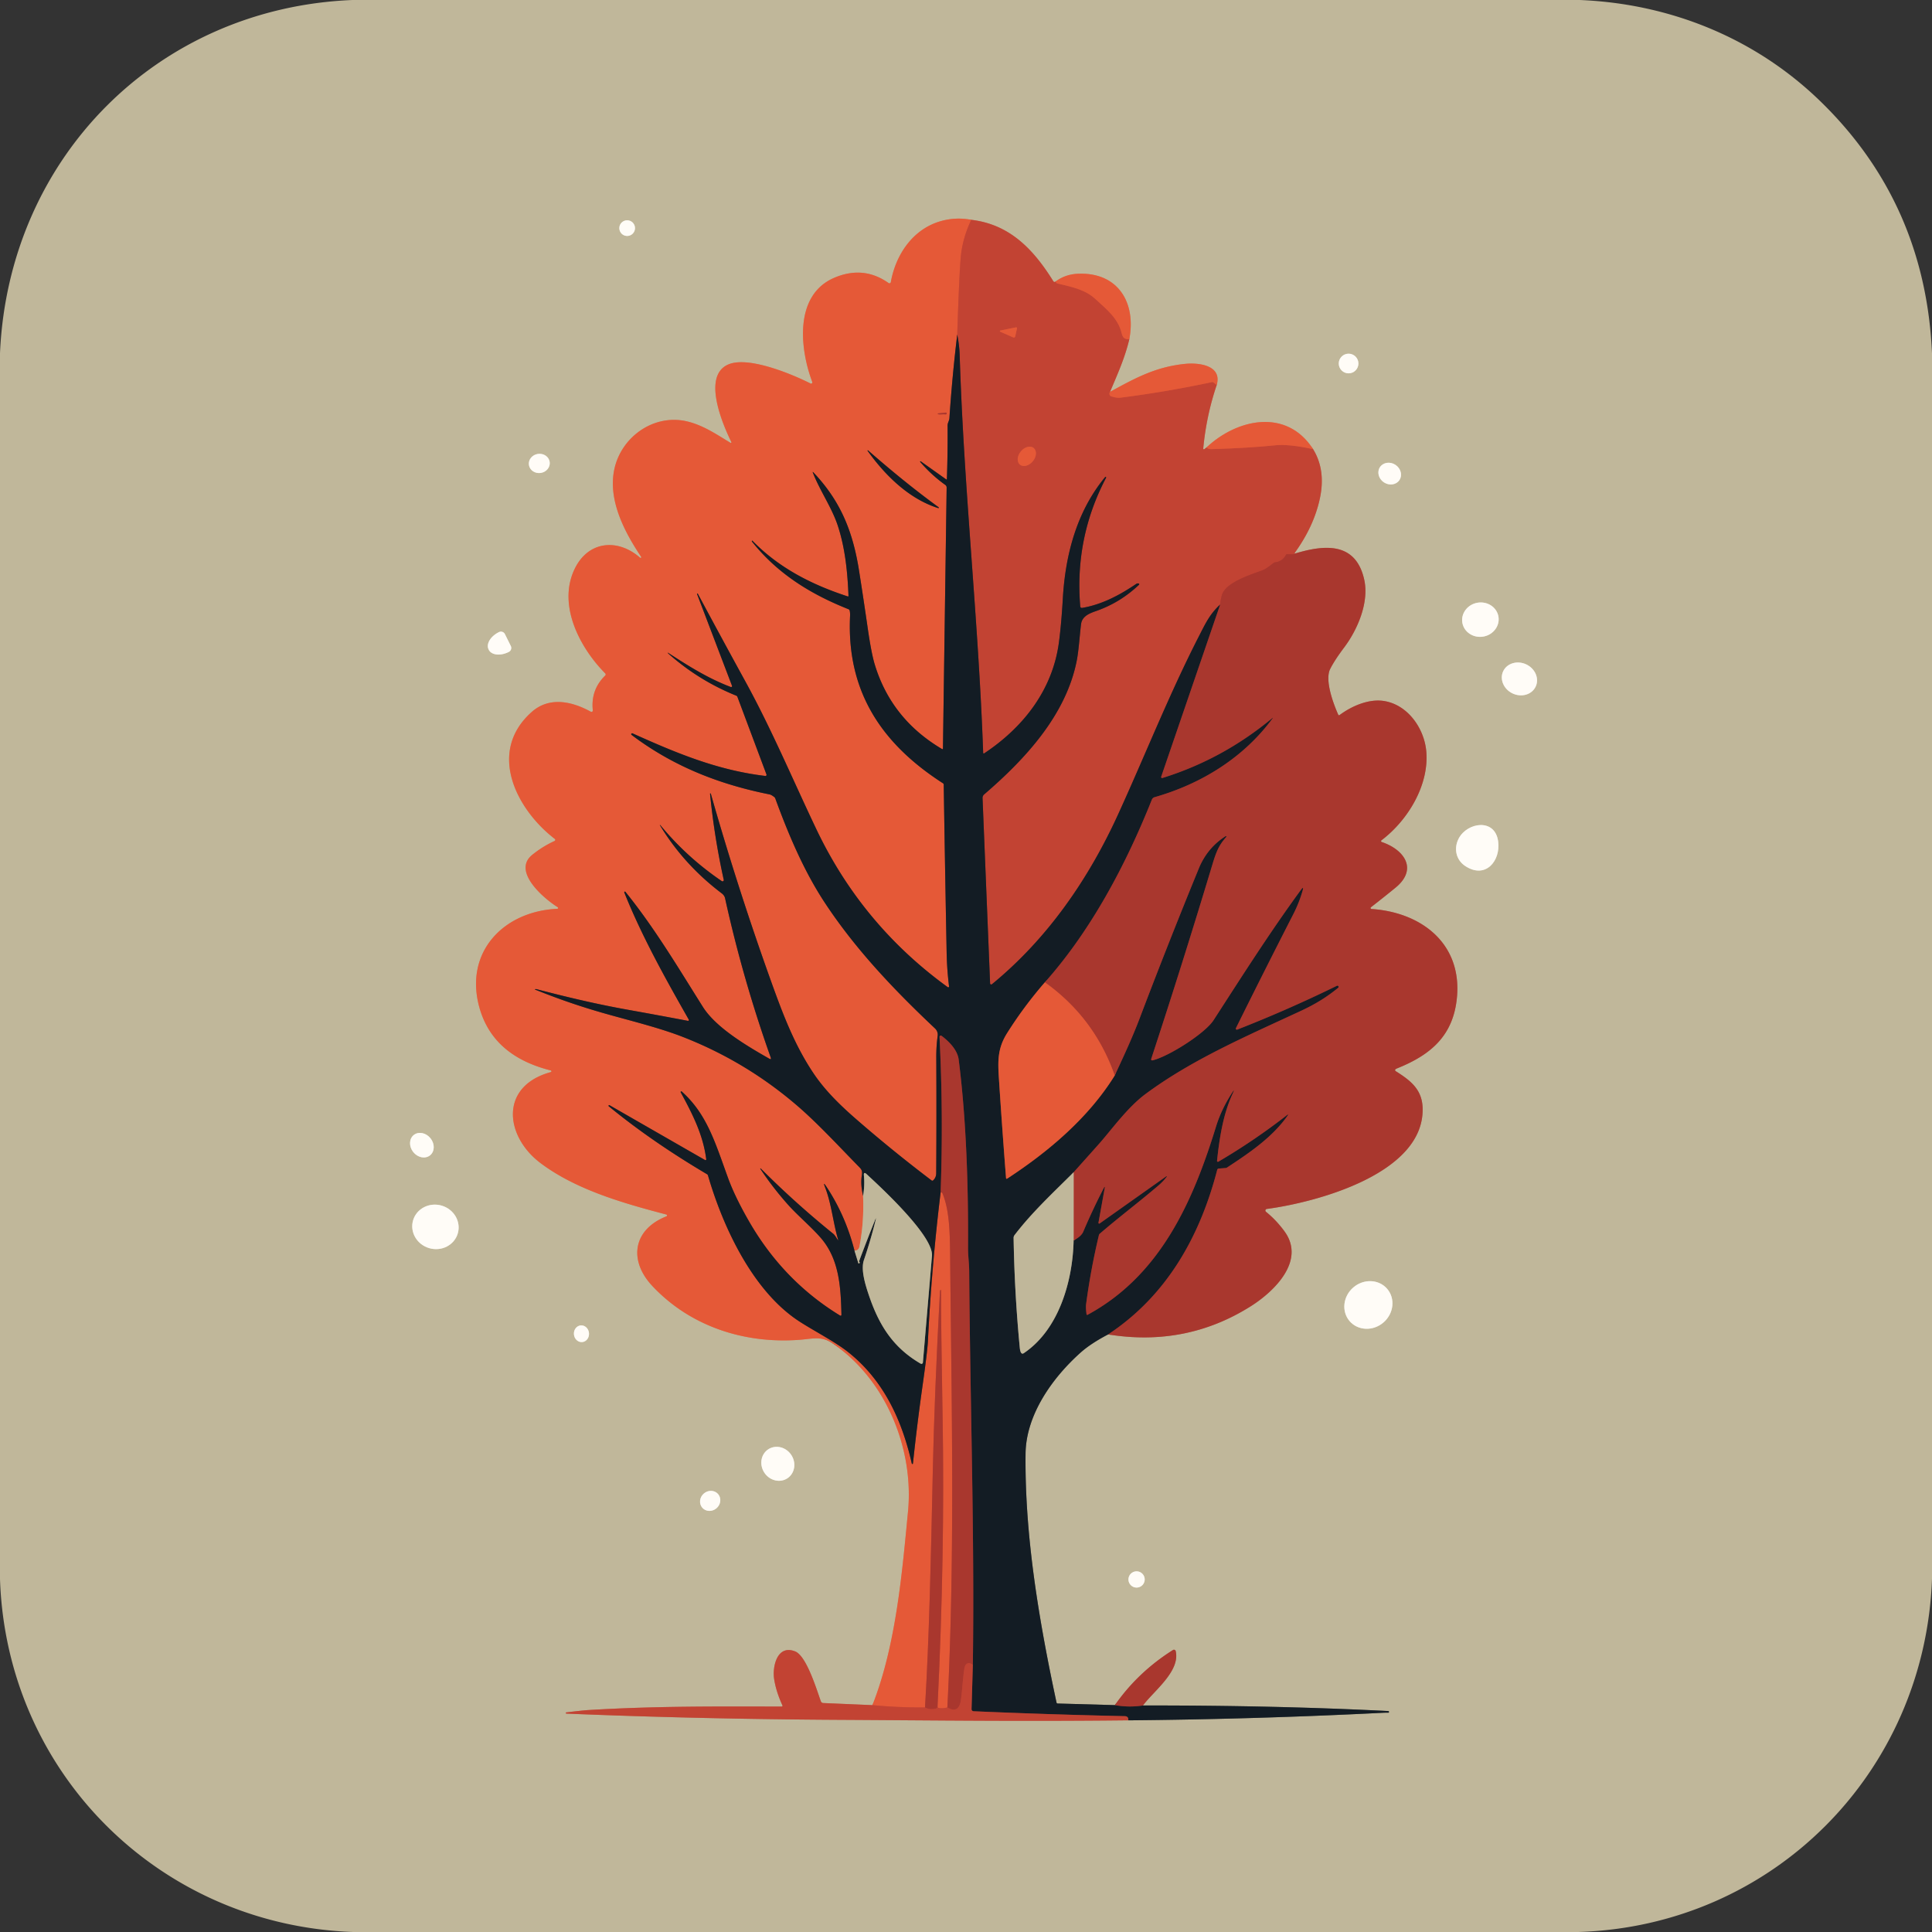 <svg xmlns="http://www.w3.org/2000/svg" version="1.1" xmlns:xlink="http://www.w3.org/1999/xlink" xmlns:svgjs="http://svgjs.com/svgjs" width="1024" height="1024"><rect width="100%" height="100%" fill="#333333" stroke="none"/><svg xmlns="http://www.w3.org/2000/svg" version="1.2" baseProfile="tiny" viewBox="0.00 0.00 1024.00 1024.00">
<g stroke-width="2.00" fill="none" stroke-linecap="butt">
<path stroke="#c17d67" vector-effect="non-scaling-stroke" d="
  M 462.40 903.76
  L 436.41 902.65
  Q 435.40 902.61 435.05 901.66
  C 432.90 895.75 427.50 877.67 421.44 875.28
  C 411.87 871.50 409.34 883.38 410.29 889.77
  Q 411.29 896.46 414.71 903.90
  A 0.43 0.43 0.0 0 1 414.32 904.51
  C 380.20 904.46 348.51 904.18 312.06 906.35
  Q 309.03 906.53 300.15 907.60
  A 0.29 0.28 84.0 0 0 299.90 907.92
  Q 299.94 908.24 300.25 908.25
  Q 370.21 911.13 445.56 911.55
  C 496.33 911.83 541.07 912.44 598.00 911.81"></path>
<path stroke="#6a6a5f" vector-effect="non-scaling-stroke" d="
  M 598.00 911.81
  Q 665.51 911.22 732.93 907.81
  Q 734.33 907.74 735.82 907.75
  Q 736.18 907.75 736.18 907.39
  Q 736.20 906.91 735.75 906.89
  Q 675.54 903.85 605.80 903.94"></path>
<path stroke="#b57764" vector-effect="non-scaling-stroke" d="
  M 605.80 903.94
  C 611.28 896.45 625.64 885.87 623.15 875.13
  A 0.96 0.96 0.0 0 0 621.70 874.54
  Q 603.15 886.23 590.91 903.75"></path>
<path stroke="#6a6a5f" vector-effect="non-scaling-stroke" d="
  M 590.91 903.75
  L 560.63 902.90
  Q 560.08 902.89 559.97 902.35
  C 550.82 859.58 543.06 814.28 543.57 770.43
  C 543.81 749.91 557.67 730.38 572.68 716.94
  Q 578.08 712.11 587.32 707.27"></path>
<path stroke="#b57764" vector-effect="non-scaling-stroke" d="
  M 587.32 707.27
  Q 628.73 713.97 663.04 692.27
  C 675.16 684.61 692.23 668.32 680.81 652.65
  Q 676.46 646.69 670.99 642.27
  A 0.85 0.85 0.0 0 1 671.42 640.77
  C 697.52 637.30 754.69 622.16 754.03 587.56
  C 753.84 577.33 747.48 572.62 739.72 567.71
  A 0.62 0.61 -47.5 0 1 739.68 566.70
  Q 739.98 566.47 740.47 566.27
  C 758.40 559.08 770.36 548.90 772.22 528.54
  C 774.84 499.93 753.24 483.55 726.91 481.78
  A 0.52 0.51 -62.0 0 1 726.63 480.86
  Q 733.22 475.74 739.56 470.57
  C 751.90 460.52 743.98 450.17 732.35 446.29
  A 0.52 0.52 0.0 0 1 732.20 445.38
  C 746.27 434.73 757.60 416.01 755.94 398.07
  C 754.80 385.78 745.89 373.26 733.17 371.49
  C 725.22 370.39 716.33 374.29 709.97 379.02
  A 0.43 0.43 0.0 0 1 709.32 378.85
  C 706.72 373.03 702.03 360.49 705.03 354.54
  Q 707.40 349.86 712.41 343.20
  C 719.56 333.72 725.73 319.25 723.07 307.24
  C 718.54 286.82 701.56 288.72 685.84 293.55"></path>
<path stroke="#c17d67" vector-effect="non-scaling-stroke" d="
  M 685.84 293.55
  Q 696.31 279.30 699.54 264.27
  Q 702.79 249.15 695.96 238.05"></path>
<path stroke="#d38869" vector-effect="non-scaling-stroke" d="
  M 695.96 238.05
  C 681.83 216.10 655.48 222.05 639.47 237.17"></path>
<path stroke="#c17d67" vector-effect="non-scaling-stroke" d="
  M 639.47 237.17
  L 638.36 238.06
  A 0.38 0.38 0.0 0 1 637.74 237.73
  Q 639.38 220.31 644.87 204.09"></path>
<path stroke="#d38869" vector-effect="non-scaling-stroke" d="
  M 644.87 204.09
  C 647.93 193.55 635.26 192.15 628.30 192.84
  C 612.97 194.37 602.31 200.00 588.35 207.70"></path>
<path stroke="#c17d67" vector-effect="non-scaling-stroke" d="
  M 588.35 207.70
  C 592.24 198.40 596.16 189.93 598.56 179.78"></path>
<path stroke="#d38869" vector-effect="non-scaling-stroke" d="
  M 598.56 179.78
  C 602.23 160.54 592.74 144.26 571.45 145.08
  Q 564.65 145.34 559.49 149.19"></path>
<path stroke="#c17d67" vector-effect="non-scaling-stroke" d="
  M 559.49 149.19
  Q 559.36 149.37 559.10 149.43
  A 0.75 0.75 0.0 0 1 558.31 149.10
  C 547.97 132.47 535.40 118.92 514.78 116.51"></path>
<path stroke="#d38869" vector-effect="non-scaling-stroke" d="
  M 514.78 116.51
  Q 506.49 114.93 498.45 117.26
  C 483.88 121.48 474.77 134.86 472.15 149.54
  A 0.75 0.75 0.0 0 1 470.98 150.02
  Q 457.75 140.67 442.36 147.15
  C 420.79 156.22 423.97 184.87 430.39 202.08
  Q 430.52 202.42 430.54 202.64
  A 0.64 0.63 -79.2 0 1 429.62 203.27
  C 419.74 198.27 396.92 188.76 386.26 193.07
  C 371.78 198.93 383.11 225.05 387.62 234.28
  A 0.32 0.32 0.0 0 1 387.16 234.70
  C 379.68 230.16 372.53 225.27 363.93 223.30
  C 346.49 219.31 329.34 231.53 325.64 248.58
  C 322.09 264.93 330.91 281.85 339.83 295.14
  A 0.37 0.36 -86.5 0 1 339.29 295.62
  C 327.62 285.36 312.01 286.52 304.72 301.25
  C 295.26 320.37 307.20 343.23 320.78 356.90
  A 0.82 0.81 45.7 0 1 320.77 358.06
  Q 313.03 365.58 314.21 376.52
  A 0.73 0.72 11.3 0 1 313.14 377.23
  C 303.26 371.78 291.21 369.03 281.86 377.33
  C 257.98 398.51 273.74 429.04 294.04 444.63
  A 0.65 0.65 0.0 0 1 293.92 445.74
  Q 287.56 448.65 282.08 453.10
  C 271.23 461.89 288.43 476.38 295.59 480.83
  A 0.47 0.46 -30.3 0 1 295.36 481.69
  C 266.88 482.98 245.94 504.66 254.09 533.99
  C 259.25 552.53 273.17 562.62 291.91 567.35
  A 0.46 0.45 44.5 0 1 291.92 568.23
  C 264.57 575.75 267.63 602.23 286.40 616.39
  C 305.30 630.65 330.58 637.79 353.17 643.72
  A 0.51 0.51 0.0 0 1 353.23 644.68
  C 335.38 651.72 333.14 668.14 345.71 681.55
  C 365.91 703.13 394.72 712.37 423.94 710.11
  C 430.47 709.61 435.41 707.99 441.26 711.97
  C 469.54 731.18 484.54 767.78 481.24 801.44
  C 478.32 831.36 475.14 871.63 462.40 903.76"></path>
<path stroke="#d44e35" vector-effect="non-scaling-stroke" d="
  M 514.78 116.51
  Q 510.11 126.39 509.23 136.25
  Q 508.40 145.58 507.35 177.41"></path>
<path stroke="#7c3b2e" vector-effect="non-scaling-stroke" d="
  M 507.35 177.41
  Q 504.68 199.55 503.22 221.58
  C 503.11 223.15 502.22 223.99 502.24 225.68
  Q 502.36 239.73 501.87 253.83
  Q 501.85 254.34 501.44 254.04
  L 487.99 244.50
  A 0.21 0.21 0.0 0 0 487.71 244.80
  Q 493.63 251.73 501.03 257.02
  A 1.71 1.70 18.4 0 1 501.74 258.42
  L 499.78 396.80
  A 0.29 0.28 -74.1 0 1 499.35 397.04
  Q 472.44 381.16 463.64 352.21
  Q 461.82 346.24 459.86 332.60
  Q 457.70 317.59 455.34 302.62
  C 452.09 281.96 445.70 265.78 431.17 250.44
  Q 430.55 249.78 430.88 250.63
  C 434.69 260.32 440.93 269.08 444.08 278.71
  C 447.98 290.61 449.23 303.41 449.72 315.87
  A 0.26 0.26 0.0 0 1 449.38 316.13
  C 430.58 310.00 413.11 301.25 398.85 286.66
  Q 398.61 286.42 398.50 286.73
  Q 398.44 286.90 398.63 287.14
  C 412.03 303.90 429.22 314.75 449.69 322.88
  Q 450.21 323.09 450.34 323.63
  Q 450.63 324.82 450.55 326.49
  C 448.67 366.47 467.21 394.19 499.77 415.13
  Q 500.20 415.41 500.20 415.92
  Q 500.88 460.43 501.74 504.93
  Q 501.92 514.00 503.02 522.82
  A 0.44 0.43 14.7 0 1 502.33 523.22
  Q 456.88 490.28 432.73 439.60
  C 420.19 413.29 409.10 386.77 395.04 361.14
  Q 382.34 337.98 369.86 314.69
  Q 369.70 314.39 369.51 314.67
  Q 369.43 314.79 369.51 315.00
  Q 378.74 339.25 387.98 363.48
  A 0.50 0.50 0.0 0 1 387.33 364.12
  C 375.69 359.73 365.36 353.29 355.06 346.61
  Q 352.82 345.16 354.82 346.92
  Q 370.67 360.83 390.20 368.70
  A 1.20 1.19 -88.9 0 1 390.86 369.39
  L 406.25 410.49
  A 0.58 0.58 0.0 0 1 405.64 411.27
  C 380.16 408.24 358.37 399.09 335.27 388.70
  A 0.52 0.52 0.0 0 0 334.54 389.18
  Q 334.55 389.37 335.04 389.74
  C 356.84 406.14 381.12 415.71 407.79 421.03
  C 408.74 421.22 409.57 421.86 410.33 422.41
  Q 410.74 422.72 410.92 423.20
  C 417.74 441.89 425.91 461.25 436.83 477.94
  C 453.19 502.94 473.97 524.74 495.58 545.10
  A 4.62 4.62 0.0 0 1 496.98 549.13
  Q 496.21 554.46 496.25 560.75
  Q 496.41 591.29 496.21 621.81
  Q 496.20 624.08 494.62 625.59
  Q 494.20 625.99 493.74 625.64
  Q 472.96 609.90 453.33 592.78
  C 444.54 585.11 436.90 577.46 431.05 568.69
  C 421.26 554.03 415.24 538.38 408.79 520.41
  Q 391.14 471.27 376.74 420.66
  A 0.21 0.20 34.7 0 0 376.34 420.73
  Q 378.61 443.74 383.60 466.32
  A 0.67 0.66 -79.4 0 1 382.58 467.02
  Q 364.51 454.76 350.54 438.01
  Q 349.08 436.25 350.28 438.21
  Q 362.84 458.62 382.63 473.57
  C 383.43 474.17 384.09 475.12 384.28 475.99
  Q 393.75 519.01 408.49 560.46
  Q 408.97 561.83 407.71 561.11
  C 396.07 554.47 379.55 544.79 372.55 533.69
  C 359.42 512.85 346.97 491.84 331.48 472.68
  A 0.35 0.35 0.0 0 0 330.89 473.03
  C 340.18 496.25 352.74 518.76 365.07 540.42
  A 0.44 0.44 0.0 0 1 364.61 541.07
  Q 348.83 538.07 332.90 535.22
  C 316.16 532.22 300.49 528.49 284.48 524.31
  Q 283.97 524.18 283.68 524.28
  Q 283.34 524.39 283.67 524.52
  C 296.14 529.53 307.85 533.59 321.60 537.46
  C 335.08 541.25 349.75 544.84 361.92 549.59
  Q 395.37 562.65 422.57 586.06
  C 433.49 595.45 444.78 607.74 455.55 618.71
  C 457.11 620.30 457.04 621.18 456.74 623.25
  Q 456.06 627.98 457.45 633.81"></path>
<path stroke="#d38869" vector-effect="non-scaling-stroke" d="
  M 457.45 633.81
  Q 458.03 647.67 455.56 660.56
  Q 455.12 662.89 452.89 662.84"></path>
<path stroke="#7c3b2e" vector-effect="non-scaling-stroke" d="
  M 452.89 662.84
  Q 448.10 644.12 437.91 628.81
  Q 436.03 625.98 437.26 629.15
  C 440.74 638.08 441.47 647.62 444.18 656.89
  Q 444.44 657.78 443.93 657.01
  C 443.19 655.91 442.56 654.66 441.55 653.85
  Q 421.42 637.58 403.21 619.32
  A 0.14 0.14 0.0 0 0 402.99 619.50
  Q 409.91 629.91 418.11 639.00
  C 422.89 644.31 430.49 650.75 435.32 656.44
  C 444.84 667.66 445.65 682.39 445.98 696.65
  Q 446.01 697.74 445.09 697.17
  C 425.02 684.89 409.15 668.28 397.34 647.93
  Q 389.59 634.58 385.82 624.19
  C 379.02 605.50 374.69 590.48 361.33 578.52
  A 0.35 0.35 0.0 0 0 360.79 578.94
  C 366.98 590.37 372.64 601.31 374.32 614.41
  A 0.43 0.43 0.0 0 1 373.68 614.84
  L 323.09 585.80
  A 0.35 0.35 0.0 0 0 322.69 586.38
  C 339.00 599.75 356.49 611.56 374.69 622.33
  Q 375.12 622.58 375.26 623.06
  C 383.08 650.00 398.79 684.05 423.33 700.16
  C 430.76 705.05 442.24 710.89 449.44 716.57
  C 468.33 731.49 478.07 752.67 483.27 775.70
  A 0.31 0.31 0.0 0 0 483.88 775.66
  Q 486.11 754.63 489.01 734.16
  Q 491.53 716.30 491.80 711.00
  Q 493.76 671.37 498.54 632.02"></path>
<path stroke="#c74833" vector-effect="non-scaling-stroke" d="
  M 498.54 632.02
  Q 499.29 631.87 499.59 632.61
  C 503.73 642.81 503.49 656.15 503.66 672.81
  C 504.46 750.20 506.08 827.65 502.12 904.99"></path>
<path stroke="#d44e35" vector-effect="non-scaling-stroke" d="
  M 502.12 904.99
  Q 499.72 905.61 497.43 905.25
  Q 497.08 905.20 497.00 904.85
  Q 496.96 904.67 496.91 904.49"></path>
<path stroke="#c74833" vector-effect="non-scaling-stroke" d="
  M 496.91 904.49
  Q 500.86 823.75 499.60 751.19
  Q 498.75 702.14 498.75 683.98
  Q 498.75 683.46 498.40 683.84
  Q 498.22 684.04 498.21 684.25
  Q 495.28 738.74 494.40 779.69
  C 493.39 826.68 492.51 867.86 490.27 904.98"></path>
<path stroke="#d44e35" vector-effect="non-scaling-stroke" d="
  M 490.27 904.98
  Q 476.30 905.08 462.40 903.76"></path>
<path stroke="#b63d31" vector-effect="non-scaling-stroke" d="
  M 515.63 882.20
  C 513.25 880.71 511.55 881.64 511.13 884.31
  C 510.29 889.78 510.06 895.18 509.36 900.68
  C 508.79 905.12 506.83 907.73 502.12 904.99"></path>
<path stroke="#d44e35" vector-effect="non-scaling-stroke" d="
  M 559.49 149.19
  Q 559.89 150.10 560.30 150.20
  C 569.20 152.31 575.38 153.64 580.82 158.69
  C 586.48 163.95 592.58 168.64 594.49 176.58
  C 595.07 179.00 596.09 179.92 598.56 179.78"></path>
<path stroke="#d44e35" vector-effect="non-scaling-stroke" d="
  M 588.35 207.70
  Q 587.75 208.52 588.21 209.45
  A 1.14 1.13 86.1 0 0 588.88 210.04
  Q 591.90 211.02 593.76 210.79
  Q 618.21 207.69 642.34 202.53
  A 1.10 1.09 58.6 0 1 643.24 202.75
  L 644.87 204.09"></path>
<path stroke="#d44e35" vector-effect="non-scaling-stroke" d="
  M 639.47 237.17
  Q 640.29 238.11 642.25 238.05
  Q 661.73 237.47 676.00 236.00
  Q 683.06 235.27 695.96 238.05"></path>
<path stroke="#b63d31" vector-effect="non-scaling-stroke" d="
  M 685.84 293.55
  Q 686.21 293.24 685.87 293.53
  Q 685.54 293.82 685.09 293.81
  L 682.16 293.74
  A 0.68 0.66 -75.8 0 0 681.57 294.10
  Q 679.75 297.52 675.93 298.02
  Q 675.40 298.09 674.97 298.41
  C 672.87 300.00 671.03 301.61 668.51 302.51
  C 661.58 304.99 649.36 308.98 647.58 315.58
  Q 646.87 318.20 646.72 320.43"></path>
<path stroke="#6b302c" vector-effect="non-scaling-stroke" d="
  M 646.72 320.43
  C 641.21 325.44 638.83 330.64 635.51 337.12
  C 619.74 367.88 606.99 400.21 592.62 431.65
  C 576.89 466.08 555.16 497.55 525.75 521.67
  A 0.60 0.60 0.0 0 1 524.77 521.24
  L 520.77 423.02
  A 2.47 2.47 0.0 0 1 521.62 421.05
  C 543.22 402.49 565.08 379.02 570.72 350.03
  C 571.79 344.50 572.18 337.20 572.98 330.83
  C 573.50 326.67 577.28 325.14 580.84 323.90
  C 589.60 320.83 596.89 316.35 603.69 309.96
  A 0.41 0.40 -60.9 0 0 603.50 309.27
  Q 603.24 309.21 602.86 309.24
  Q 602.55 309.26 602.27 309.45
  C 593.67 315.29 584.20 320.38 573.70 322.18
  Q 572.63 322.37 572.54 321.28
  Q 569.53 285.10 586.23 253.24
  A 0.31 0.31 0.0 0 0 585.71 252.90
  C 570.61 271.20 564.66 294.14 563.32 317.26
  Q 562.53 330.90 561.25 340.50
  C 557.89 365.70 542.39 385.54 521.62 399.31
  A 0.34 0.33 -17.9 0 1 521.10 399.05
  C 518.63 328.75 510.85 259.27 508.66 188.56
  Q 508.48 182.93 507.35 177.41"></path>
<path stroke="#b63d31" vector-effect="non-scaling-stroke" d="
  M 496.91 904.49
  Q 496.81 904.88 496.65 905.15
  Q 496.49 905.43 496.09 905.54
  Q 492.85 906.40 490.27 904.98"></path>
<path stroke="#5e2a29" vector-effect="non-scaling-stroke" d="
  M 646.72 320.43
  L 615.46 411.68
  A 0.52 0.52 0.0 0 0 616.10 412.35
  Q 648.16 402.39 674.47 380.51
  A 0.08 0.08 0.0 0 1 674.59 380.62
  C 659.21 401.61 636.64 415.50 611.93 422.53
  A 2.21 2.20 -87.1 0 0 610.51 423.82
  C 596.82 458.12 578.43 492.99 553.80 520.66"></path>
<path stroke="#7c3b2e" vector-effect="non-scaling-stroke" d="
  M 553.80 520.66
  Q 542.70 533.44 533.77 547.62
  C 528.70 555.69 528.85 562.33 529.44 571.56
  Q 531.16 598.04 533.23 624.45
  A 0.36 0.35 -18.5 0 0 533.78 624.72
  C 555.71 610.41 576.88 592.50 590.82 570.05"></path>
<path stroke="#5e2a29" vector-effect="non-scaling-stroke" d="
  M 590.82 570.05
  C 595.40 560.15 599.98 550.42 603.92 540.06
  Q 619.13 499.98 635.39 460.31
  Q 639.88 449.38 649.58 443.20
  A 0.28 0.28 0.0 0 1 649.94 443.62
  C 645.37 448.69 644.23 452.79 641.91 460.49
  Q 626.69 510.96 610.15 561.30
  A 0.57 0.56 2.3 0 0 610.82 562.02
  C 619.17 560.09 638.63 547.82 643.22 540.71
  C 658.29 517.39 673.29 493.79 689.53 471.63
  Q 691.13 469.44 690.41 472.05
  Q 688.64 478.37 685.40 484.70
  Q 669.97 514.87 655.07 544.95
  A 0.55 0.55 0.0 0 0 655.76 545.71
  Q 682.64 535.19 708.56 522.50
  A 0.64 0.64 0.0 0 1 709.25 523.57
  C 703.19 528.51 697.15 532.23 689.50 535.79
  C 660.87 549.10 631.89 561.51 607.12 579.87
  C 597.50 587.01 589.01 598.96 582.55 606.22
  Q 575.60 614.03 569.05 621.33"></path>
<path stroke="#6a6a5f" vector-effect="non-scaling-stroke" d="
  M 569.05 621.33
  C 558.07 632.27 546.95 642.57 537.71 654.66
  A 2.32 2.32 0.0 0 0 537.23 656.13
  Q 537.72 685.46 540.51 714.33
  Q 540.67 716.03 541.12 716.84
  Q 541.69 717.84 542.64 717.20
  C 561.35 704.63 568.59 678.75 569.04 657.46"></path>
<path stroke="#5e2a29" vector-effect="non-scaling-stroke" d="
  M 569.04 657.46
  Q 573.09 655.30 574.14 652.84
  Q 579.29 640.73 585.28 629.20
  A 0.17 0.16 64.1 0 1 585.59 629.31
  L 582.21 648.06
  A 0.40 0.40 0.0 0 0 582.84 648.46
  L 618.19 623.44
  A 0.17 0.17 0.0 0 1 618.42 623.68
  Q 616.46 626.24 613.90 628.42
  C 603.74 637.10 593.06 645.14 582.94 653.86
  Q 582.55 654.19 582.44 654.68
  Q 578.11 672.79 575.66 691.24
  Q 575.42 693.04 575.88 696.53
  Q 575.96 697.13 576.50 696.84
  C 615.05 675.95 632.32 636.78 644.51 597.13
  C 646.50 590.67 649.39 584.90 652.77 579.58
  Q 654.93 576.17 653.24 579.83
  C 648.28 590.59 646.30 603.43 645.06 615.26
  A 0.47 0.46 -12.2 0 0 645.76 615.71
  Q 664.96 604.45 682.50 590.74
  A 0.15 0.15 0.0 0 1 682.71 590.94
  C 674.62 602.71 661.97 611.20 650.22 618.91
  A 0.97 0.90 -62.2 0 1 649.79 619.06
  L 645.91 619.36
  A 0.84 0.83 -84.7 0 0 645.16 619.99
  C 636.08 655.08 618.56 686.67 587.32 707.27"></path>
<path stroke="#5e2a29" vector-effect="non-scaling-stroke" d="
  M 590.91 903.75
  Q 598.32 905.09 605.80 903.94"></path>
<path stroke="#6b302c" vector-effect="non-scaling-stroke" d="
  M 598.00 911.81
  C 598.19 910.43 597.53 909.63 596.12 909.60
  Q 555.81 908.72 516.00 907.00
  A 1.11 1.11 0.0 0 1 514.94 905.86
  L 515.63 882.20"></path>
<path stroke="#5e2a29" vector-effect="non-scaling-stroke" d="
  M 515.63 882.20
  C 516.60 812.73 514.17 743.33 513.70 673.86
  C 513.67 669.65 513.05 665.61 513.08 661.30
  C 513.25 629.24 512.24 594.00 508.12 561.59
  C 507.47 556.45 502.93 551.92 499.02 548.99
  A 0.67 0.66 -73.1 0 0 497.96 549.56
  Q 500.05 591.10 498.54 632.02"></path>
<path stroke="#6a6a5f" vector-effect="non-scaling-stroke" d="
  M 452.89 662.84
  L 454.90 669.36
  Q 455.08 669.93 455.50 669.50
  Q 455.83 669.16 455.53 668.91
  A 0.51 0.50 -59.9 0 1 455.38 668.34
  Q 459.42 657.50 463.74 646.77
  Q 464.61 644.62 464.05 646.87
  Q 461.51 657.21 457.89 667.88
  C 456.15 672.99 458.68 681.03 460.47 686.34
  C 465.78 702.11 473.15 714.14 487.98 722.77
  A 0.78 0.78 0.0 0 0 489.15 722.16
  Q 491.54 694.06 493.96 665.64
  C 494.85 655.16 467.18 629.57 459.31 622.32
  Q 457.68 620.82 457.89 623.02
  Q 458.40 628.35 457.45 633.81"></path>
<path stroke="#b57764" vector-effect="non-scaling-stroke" d="
  M 569.04 657.46
  L 569.05 621.33"></path>
<path stroke="#c74833" vector-effect="non-scaling-stroke" d="
  M 590.82 570.05
  Q 580.11 539.46 553.80 520.66"></path>
<path stroke="#e0dac9" vector-effect="non-scaling-stroke" d="
  M 336.56 120.91
  A 4.15 4.15 0.0 0 0 332.41 116.76
  A 4.15 4.15 0.0 0 0 328.26 120.91
  A 4.15 4.15 0.0 0 0 332.41 125.06
  A 4.15 4.15 0.0 0 0 336.56 120.91"></path>
<path stroke="#e0dac9" vector-effect="non-scaling-stroke" d="
  M 719.98 192.67
  A 5.20 5.20 0.0 0 0 714.78 187.47
  A 5.20 5.20 0.0 0 0 709.58 192.67
  A 5.20 5.20 0.0 0 0 714.78 197.87
  A 5.20 5.20 0.0 0 0 719.98 192.67"></path>
<path stroke="#e0dac9" vector-effect="non-scaling-stroke" d="
  M 291.332 244.829
  A 5.55 5.09 -8.3 0 0 285.105 240.593
  A 5.55 5.09 -8.3 0 0 280.348 246.431
  A 5.55 5.09 -8.3 0 0 286.575 250.667
  A 5.55 5.09 -8.3 0 0 291.332 244.829"></path>
<path stroke="#e0dac9" vector-effect="non-scaling-stroke" d="
  M 741.714 254.464
  A 6.19 5.55 33.8 0 0 739.657 246.408
  A 6.19 5.55 33.8 0 0 731.426 247.577
  A 6.19 5.55 33.8 0 0 733.483 255.632
  A 6.19 5.55 33.8 0 0 741.714 254.464"></path>
<path stroke="#e0dac9" vector-effect="non-scaling-stroke" d="
  M 794.204 326.812
  A 9.70 9.10 -9.6 0 0 783.122 319.457
  A 9.70 9.10 -9.6 0 0 775.076 330.048
  A 9.70 9.10 -9.6 0 0 786.158 337.403
  A 9.70 9.10 -9.6 0 0 794.204 326.812"></path>
<path stroke="#e0dac9" vector-effect="non-scaling-stroke" d="
  M 270.73 342.38
  L 267.61 336.09
  A 2.35 2.35 0.0 0 0 264.46 335.03
  L 264.35 335.09
  A 8.87 5.74 -26.4 0 0 258.96 344.17
  L 259.06 344.39
  A 8.87 5.74 -26.4 0 0 269.56 345.59
  L 269.67 345.53
  A 2.35 2.35 0.0 0 0 270.73 342.38"></path>
<path stroke="#e0dac9" vector-effect="non-scaling-stroke" d="
  M 813.908 363.968
  A 9.52 8.50 25.7 0 0 809.016 352.181
  A 9.52 8.50 25.7 0 0 796.752 355.712
  A 9.52 8.50 25.7 0 0 801.644 367.499
  A 9.52 8.50 25.7 0 0 813.908 363.968"></path>
<path stroke="#e0dac9" vector-effect="non-scaling-stroke" d="
  M 776.69 459.06
  C 787.51 466.10 795.41 456.11 794.05 445.96
  C 792.38 433.49 777.71 435.86 773.20 444.33
  C 770.42 449.55 771.61 455.76 776.69 459.06"></path>
<path stroke="#e0dac9" vector-effect="non-scaling-stroke" d="
  M 227.924 612.355
  A 6.90 5.84 51.3 0 0 228.168 603.319
  A 6.90 5.84 51.3 0 0 219.296 601.585
  A 6.90 5.84 51.3 0 0 219.052 610.621
  A 6.90 5.84 51.3 0 0 227.924 612.355"></path>
<path stroke="#e0dac9" vector-effect="non-scaling-stroke" d="
  M 242.64 653.713
  A 12.34 11.74 16.2 0 0 234.065 638.996
  A 12.34 11.74 16.2 0 0 218.94 646.827
  A 12.34 11.74 16.2 0 0 227.515 661.544
  A 12.34 11.74 16.2 0 0 242.64 653.713"></path>
<path stroke="#e0dac9" vector-effect="non-scaling-stroke" d="
  M 735.217 683.105
  A 13.12 12.24 -40.7 0 0 717.288 682.38
  A 13.12 12.24 -40.7 0 0 715.323 700.216
  A 13.12 12.24 -40.7 0 0 733.252 700.94
  A 13.12 12.24 -40.7 0 0 735.217 683.105"></path>
<path stroke="#e0dac9" vector-effect="non-scaling-stroke" d="
  M 308.599 711.321
  A 4.43 4.00 84.7 0 0 312.173 706.54
  A 4.43 4.00 84.7 0 0 307.781 702.499
  A 4.43 4.00 84.7 0 0 304.207 707.279
  A 4.43 4.00 84.7 0 0 308.599 711.321"></path>
<path stroke="#e0dac9" vector-effect="non-scaling-stroke" d="
  M 417.405 783.477
  A 9.20 8.54 56.0 0 0 419.34 771.074
  A 9.20 8.54 56.0 0 0 407.115 768.223
  A 9.20 8.54 56.0 0 0 405.18 780.625
  A 9.20 8.54 56.0 0 0 417.405 783.477"></path>
<path stroke="#e0dac9" vector-effect="non-scaling-stroke" d="
  M 380.596 791.887
  A 5.53 5.14 -40.8 0 0 373.051 791.609
  A 5.53 5.14 -40.8 0 0 372.224 799.113
  A 5.53 5.14 -40.8 0 0 379.769 799.391
  A 5.53 5.14 -40.8 0 0 380.596 791.887"></path>
<path stroke="#e0dac9" vector-effect="non-scaling-stroke" d="
  M 606.72 837.14
  A 4.31 4.31 0.0 0 0 602.41 832.83
  A 4.31 4.31 0.0 0 0 598.10 837.14
  A 4.31 4.31 0.0 0 0 602.41 841.45
  A 4.31 4.31 0.0 0 0 606.72 837.14"></path>
<path stroke="#c74833" vector-effect="non-scaling-stroke" d="
  M 497.20 219.53
  C 498.27 219.83 499.60 219.47 501.20 219.66
  Q 501.59 219.71 501.72 219.34
  Q 501.78 219.19 501.75 219.03
  Q 501.69 218.64 501.31 218.68
  L 497.24 219.10
  A 0.22 0.22 0.0 0 0 497.20 219.53"></path>
<path stroke="#7c3b2e" vector-effect="non-scaling-stroke" d="
  M 459.85 238.95
  C 469.19 252.00 481.77 264.42 497.28 269.31
  A 0.25 0.25 0.0 0 0 497.50 268.87
  C 484.41 259.33 472.17 249.28 460.10 238.72
  A 0.17 0.17 0.0 0 0 459.85 238.95"></path>
<path stroke="#d44e35" vector-effect="non-scaling-stroke" d="
  M 538.08 178.34
  L 539.00 174.14
  Q 539.16 173.38 538.40 173.53
  L 530.24 175.17
  A 0.34 0.34 0.0 0 0 530.17 175.82
  L 537.08 178.85
  A 0.73 0.73 0.0 0 0 538.08 178.34"></path>
<path stroke="#d44e35" vector-effect="non-scaling-stroke" d="
  M 540.594 246.277
  A 5.72 4.11 129.6 0 0 547.407 244.49
  A 5.72 4.11 129.6 0 0 547.886 237.463
  A 5.72 4.11 129.6 0 0 541.073 239.25
  A 5.72 4.11 129.6 0 0 540.594 246.277"></path>
</g>
<path fill="#c0b79a" d="
  M 186.82 0.00
  L 837.31 0.00
  C 885.40 1.96 930.40 20.26 964.77 53.62
  Q 1020.49 107.70 1024.00 187.29
  L 1024.00 836.81
  C 1020.28 939.48 939.64 1020.88 836.43 1024.00
  L 187.19 1024.00
  C 84.65 1020.37 3.40 939.78 0.00 836.93
  L 0.00 187.18
  C 4.54 83.82 83.23 4.21 186.82 0.00
  Z
  M 462.40 903.76
  L 436.41 902.65
  Q 435.40 902.61 435.05 901.66
  C 432.90 895.75 427.50 877.67 421.44 875.28
  C 411.87 871.50 409.34 883.38 410.29 889.77
  Q 411.29 896.46 414.71 903.90
  A 0.43 0.43 0.0 0 1 414.32 904.51
  C 380.20 904.46 348.51 904.18 312.06 906.35
  Q 309.03 906.53 300.15 907.60
  A 0.29 0.28 84.0 0 0 299.90 907.92
  Q 299.94 908.24 300.25 908.25
  Q 370.21 911.13 445.56 911.55
  C 496.33 911.83 541.07 912.44 598.00 911.81
  Q 665.51 911.22 732.93 907.81
  Q 734.33 907.74 735.82 907.75
  Q 736.18 907.75 736.18 907.39
  Q 736.20 906.91 735.75 906.89
  Q 675.54 903.85 605.80 903.94
  C 611.28 896.45 625.64 885.87 623.15 875.13
  A 0.96 0.96 0.0 0 0 621.70 874.54
  Q 603.15 886.23 590.91 903.75
  L 560.63 902.90
  Q 560.08 902.89 559.97 902.35
  C 550.82 859.58 543.06 814.28 543.57 770.43
  C 543.81 749.91 557.67 730.38 572.68 716.94
  Q 578.08 712.11 587.32 707.27
  Q 628.73 713.97 663.04 692.27
  C 675.16 684.61 692.23 668.32 680.81 652.65
  Q 676.46 646.69 670.99 642.27
  A 0.85 0.85 0.0 0 1 671.42 640.77
  C 697.52 637.30 754.69 622.16 754.03 587.56
  C 753.84 577.33 747.48 572.62 739.72 567.71
  A 0.62 0.61 -47.5 0 1 739.68 566.70
  Q 739.98 566.47 740.47 566.27
  C 758.40 559.08 770.36 548.90 772.22 528.54
  C 774.84 499.93 753.24 483.55 726.91 481.78
  A 0.52 0.51 -62.0 0 1 726.63 480.86
  Q 733.22 475.74 739.56 470.57
  C 751.90 460.52 743.98 450.17 732.35 446.29
  A 0.52 0.52 0.0 0 1 732.20 445.38
  C 746.27 434.73 757.60 416.01 755.94 398.07
  C 754.80 385.78 745.89 373.26 733.17 371.49
  C 725.22 370.39 716.33 374.29 709.97 379.02
  A 0.43 0.43 0.0 0 1 709.32 378.85
  C 706.72 373.03 702.03 360.49 705.03 354.54
  Q 707.40 349.86 712.41 343.20
  C 719.56 333.72 725.73 319.25 723.07 307.24
  C 718.54 286.82 701.56 288.72 685.84 293.55
  Q 696.31 279.30 699.54 264.27
  Q 702.79 249.15 695.96 238.05
  C 681.83 216.10 655.48 222.05 639.47 237.17
  L 638.36 238.06
  A 0.38 0.38 0.0 0 1 637.74 237.73
  Q 639.38 220.31 644.87 204.09
  C 647.93 193.55 635.26 192.15 628.30 192.84
  C 612.97 194.37 602.31 200.00 588.35 207.70
  C 592.24 198.40 596.16 189.93 598.56 179.78
  C 602.23 160.54 592.74 144.26 571.45 145.08
  Q 564.65 145.34 559.49 149.19
  Q 559.36 149.37 559.10 149.43
  A 0.75 0.75 0.0 0 1 558.31 149.10
  C 547.97 132.47 535.40 118.92 514.78 116.51
  Q 506.49 114.93 498.45 117.26
  C 483.88 121.48 474.77 134.86 472.15 149.54
  A 0.75 0.75 0.0 0 1 470.98 150.02
  Q 457.75 140.67 442.36 147.15
  C 420.79 156.22 423.97 184.87 430.39 202.08
  Q 430.52 202.42 430.54 202.64
  A 0.64 0.63 -79.2 0 1 429.62 203.27
  C 419.74 198.27 396.92 188.76 386.26 193.07
  C 371.78 198.93 383.11 225.05 387.62 234.28
  A 0.32 0.32 0.0 0 1 387.16 234.70
  C 379.68 230.16 372.53 225.27 363.93 223.30
  C 346.49 219.31 329.34 231.53 325.64 248.58
  C 322.09 264.93 330.91 281.85 339.83 295.14
  A 0.37 0.36 -86.5 0 1 339.29 295.62
  C 327.62 285.36 312.01 286.52 304.72 301.25
  C 295.26 320.37 307.20 343.23 320.78 356.90
  A 0.82 0.81 45.7 0 1 320.77 358.06
  Q 313.03 365.58 314.21 376.52
  A 0.73 0.72 11.3 0 1 313.14 377.23
  C 303.26 371.78 291.21 369.03 281.86 377.33
  C 257.98 398.51 273.74 429.04 294.04 444.63
  A 0.65 0.65 0.0 0 1 293.92 445.74
  Q 287.56 448.65 282.08 453.10
  C 271.23 461.89 288.43 476.38 295.59 480.83
  A 0.47 0.46 -30.3 0 1 295.36 481.69
  C 266.88 482.98 245.94 504.66 254.09 533.99
  C 259.25 552.53 273.17 562.62 291.91 567.35
  A 0.46 0.45 44.5 0 1 291.92 568.23
  C 264.57 575.75 267.63 602.23 286.40 616.39
  C 305.30 630.65 330.58 637.79 353.17 643.72
  A 0.51 0.51 0.0 0 1 353.23 644.68
  C 335.38 651.72 333.14 668.14 345.71 681.55
  C 365.91 703.13 394.72 712.37 423.94 710.11
  C 430.47 709.61 435.41 707.99 441.26 711.97
  C 469.54 731.18 484.54 767.78 481.24 801.44
  C 478.32 831.36 475.14 871.63 462.40 903.76
  Z
  M 336.56 120.91
  A 4.15 4.15 0.0 0 0 332.41 116.76
  A 4.15 4.15 0.0 0 0 328.26 120.91
  A 4.15 4.15 0.0 0 0 332.41 125.06
  A 4.15 4.15 0.0 0 0 336.56 120.91
  Z
  M 719.98 192.67
  A 5.20 5.20 0.0 0 0 714.78 187.47
  A 5.20 5.20 0.0 0 0 709.58 192.67
  A 5.20 5.20 0.0 0 0 714.78 197.87
  A 5.20 5.20 0.0 0 0 719.98 192.67
  Z
  M 291.332 244.829
  A 5.55 5.09 -8.3 0 0 285.105 240.593
  A 5.55 5.09 -8.3 0 0 280.348 246.431
  A 5.55 5.09 -8.3 0 0 286.575 250.667
  A 5.55 5.09 -8.3 0 0 291.332 244.829
  Z
  M 741.714 254.464
  A 6.19 5.55 33.8 0 0 739.657 246.408
  A 6.19 5.55 33.8 0 0 731.426 247.577
  A 6.19 5.55 33.8 0 0 733.483 255.632
  A 6.19 5.55 33.8 0 0 741.714 254.464
  Z
  M 794.204 326.812
  A 9.70 9.10 -9.6 0 0 783.122 319.457
  A 9.70 9.10 -9.6 0 0 775.076 330.048
  A 9.70 9.10 -9.6 0 0 786.158 337.403
  A 9.70 9.10 -9.6 0 0 794.204 326.812
  Z
  M 270.73 342.38
  L 267.61 336.09
  A 2.35 2.35 0.0 0 0 264.46 335.03
  L 264.35 335.09
  A 8.87 5.74 -26.4 0 0 258.96 344.17
  L 259.06 344.39
  A 8.87 5.74 -26.4 0 0 269.56 345.59
  L 269.67 345.53
  A 2.35 2.35 0.0 0 0 270.73 342.38
  Z
  M 813.908 363.968
  A 9.52 8.50 25.7 0 0 809.016 352.181
  A 9.52 8.50 25.7 0 0 796.752 355.712
  A 9.52 8.50 25.7 0 0 801.644 367.499
  A 9.52 8.50 25.7 0 0 813.908 363.968
  Z
  M 776.69 459.06
  C 787.51 466.10 795.41 456.11 794.05 445.96
  C 792.38 433.49 777.71 435.86 773.20 444.33
  C 770.42 449.55 771.61 455.76 776.69 459.06
  Z
  M 227.924 612.355
  A 6.90 5.84 51.3 0 0 228.168 603.319
  A 6.90 5.84 51.3 0 0 219.296 601.585
  A 6.90 5.84 51.3 0 0 219.052 610.621
  A 6.90 5.84 51.3 0 0 227.924 612.355
  Z
  M 242.64 653.713
  A 12.34 11.74 16.2 0 0 234.065 638.996
  A 12.34 11.74 16.2 0 0 218.94 646.827
  A 12.34 11.74 16.2 0 0 227.515 661.544
  A 12.34 11.74 16.2 0 0 242.64 653.713
  Z
  M 735.217 683.105
  A 13.12 12.24 -40.7 0 0 717.288 682.38
  A 13.12 12.24 -40.7 0 0 715.323 700.216
  A 13.12 12.24 -40.7 0 0 733.252 700.94
  A 13.12 12.24 -40.7 0 0 735.217 683.105
  Z
  M 308.599 711.321
  A 4.43 4.00 84.7 0 0 312.173 706.54
  A 4.43 4.00 84.7 0 0 307.781 702.499
  A 4.43 4.00 84.7 0 0 304.207 707.279
  A 4.43 4.00 84.7 0 0 308.599 711.321
  Z
  M 417.405 783.477
  A 9.20 8.54 56.0 0 0 419.34 771.074
  A 9.20 8.54 56.0 0 0 407.115 768.223
  A 9.20 8.54 56.0 0 0 405.18 780.625
  A 9.20 8.54 56.0 0 0 417.405 783.477
  Z
  M 380.596 791.887
  A 5.53 5.14 -40.8 0 0 373.051 791.609
  A 5.53 5.14 -40.8 0 0 372.224 799.113
  A 5.53 5.14 -40.8 0 0 379.769 799.391
  A 5.53 5.14 -40.8 0 0 380.596 791.887
  Z
  M 606.72 837.14
  A 4.31 4.31 0.0 0 0 602.41 832.83
  A 4.31 4.31 0.0 0 0 598.10 837.14
  A 4.31 4.31 0.0 0 0 602.41 841.45
  A 4.31 4.31 0.0 0 0 606.72 837.14
  Z"></path>
<path fill="#e55937" d="
  M 514.78 116.51
  Q 510.11 126.39 509.23 136.25
  Q 508.40 145.58 507.35 177.41
  Q 504.68 199.55 503.22 221.58
  C 503.11 223.15 502.22 223.99 502.24 225.68
  Q 502.36 239.73 501.87 253.83
  Q 501.85 254.34 501.44 254.04
  L 487.99 244.50
  A 0.21 0.21 0.0 0 0 487.71 244.80
  Q 493.63 251.73 501.03 257.02
  A 1.71 1.70 18.4 0 1 501.74 258.42
  L 499.78 396.80
  A 0.29 0.28 -74.1 0 1 499.35 397.04
  Q 472.44 381.16 463.64 352.21
  Q 461.82 346.24 459.86 332.60
  Q 457.70 317.59 455.34 302.62
  C 452.09 281.96 445.70 265.78 431.17 250.44
  Q 430.55 249.78 430.88 250.63
  C 434.69 260.32 440.93 269.08 444.08 278.71
  C 447.98 290.61 449.23 303.41 449.72 315.87
  A 0.26 0.26 0.0 0 1 449.38 316.13
  C 430.58 310.00 413.11 301.25 398.85 286.66
  Q 398.61 286.42 398.50 286.73
  Q 398.44 286.90 398.63 287.14
  C 412.03 303.90 429.22 314.75 449.69 322.88
  Q 450.21 323.09 450.34 323.63
  Q 450.63 324.82 450.55 326.49
  C 448.67 366.47 467.21 394.19 499.77 415.13
  Q 500.20 415.41 500.20 415.92
  Q 500.88 460.43 501.74 504.93
  Q 501.92 514.00 503.02 522.82
  A 0.44 0.43 14.7 0 1 502.33 523.22
  Q 456.88 490.28 432.73 439.60
  C 420.19 413.29 409.10 386.77 395.04 361.14
  Q 382.34 337.98 369.86 314.69
  Q 369.70 314.39 369.51 314.67
  Q 369.43 314.79 369.51 315.00
  Q 378.74 339.25 387.98 363.48
  A 0.50 0.50 0.0 0 1 387.33 364.12
  C 375.69 359.73 365.36 353.29 355.06 346.61
  Q 352.82 345.16 354.82 346.92
  Q 370.67 360.83 390.20 368.70
  A 1.20 1.19 -88.9 0 1 390.86 369.39
  L 406.25 410.49
  A 0.58 0.58 0.0 0 1 405.64 411.27
  C 380.16 408.24 358.37 399.09 335.27 388.70
  A 0.52 0.52 0.0 0 0 334.54 389.18
  Q 334.55 389.37 335.04 389.74
  C 356.84 406.14 381.12 415.71 407.79 421.03
  C 408.74 421.22 409.57 421.86 410.33 422.41
  Q 410.74 422.72 410.92 423.20
  C 417.74 441.89 425.91 461.25 436.83 477.94
  C 453.19 502.94 473.97 524.74 495.58 545.10
  A 4.62 4.62 0.0 0 1 496.98 549.13
  Q 496.21 554.46 496.25 560.75
  Q 496.41 591.29 496.21 621.81
  Q 496.20 624.08 494.62 625.59
  Q 494.20 625.99 493.74 625.64
  Q 472.96 609.90 453.33 592.78
  C 444.54 585.11 436.90 577.46 431.05 568.69
  C 421.26 554.03 415.24 538.38 408.79 520.41
  Q 391.14 471.27 376.74 420.66
  A 0.21 0.20 34.7 0 0 376.34 420.73
  Q 378.61 443.74 383.60 466.32
  A 0.67 0.66 -79.4 0 1 382.58 467.02
  Q 364.51 454.76 350.54 438.01
  Q 349.08 436.25 350.28 438.21
  Q 362.84 458.62 382.63 473.57
  C 383.43 474.17 384.09 475.12 384.28 475.99
  Q 393.75 519.01 408.49 560.46
  Q 408.97 561.83 407.71 561.11
  C 396.07 554.47 379.55 544.79 372.55 533.69
  C 359.42 512.85 346.97 491.84 331.48 472.68
  A 0.35 0.35 0.0 0 0 330.89 473.03
  C 340.18 496.25 352.74 518.76 365.07 540.42
  A 0.44 0.44 0.0 0 1 364.61 541.07
  Q 348.83 538.07 332.90 535.22
  C 316.16 532.22 300.49 528.49 284.48 524.31
  Q 283.97 524.18 283.68 524.28
  Q 283.34 524.39 283.67 524.52
  C 296.14 529.53 307.85 533.59 321.60 537.46
  C 335.08 541.25 349.75 544.84 361.92 549.59
  Q 395.37 562.65 422.57 586.06
  C 433.49 595.45 444.78 607.74 455.55 618.71
  C 457.11 620.30 457.04 621.18 456.74 623.25
  Q 456.06 627.98 457.45 633.81
  Q 458.03 647.67 455.56 660.56
  Q 455.12 662.89 452.89 662.84
  Q 448.10 644.12 437.91 628.81
  Q 436.03 625.98 437.26 629.15
  C 440.74 638.08 441.47 647.62 444.18 656.89
  Q 444.44 657.78 443.93 657.01
  C 443.19 655.91 442.56 654.66 441.55 653.85
  Q 421.42 637.58 403.21 619.32
  A 0.14 0.14 0.0 0 0 402.99 619.50
  Q 409.91 629.91 418.11 639.00
  C 422.89 644.31 430.49 650.75 435.32 656.44
  C 444.84 667.66 445.65 682.39 445.98 696.65
  Q 446.01 697.74 445.09 697.17
  C 425.02 684.89 409.15 668.28 397.34 647.93
  Q 389.59 634.58 385.82 624.19
  C 379.02 605.50 374.69 590.48 361.33 578.52
  A 0.35 0.35 0.0 0 0 360.79 578.94
  C 366.98 590.37 372.64 601.31 374.32 614.41
  A 0.43 0.43 0.0 0 1 373.68 614.84
  L 323.09 585.80
  A 0.35 0.35 0.0 0 0 322.69 586.38
  C 339.00 599.75 356.49 611.56 374.69 622.33
  Q 375.12 622.58 375.26 623.06
  C 383.08 650.00 398.79 684.05 423.33 700.16
  C 430.76 705.05 442.24 710.89 449.44 716.57
  C 468.33 731.49 478.07 752.67 483.27 775.70
  A 0.31 0.31 0.0 0 0 483.88 775.66
  Q 486.11 754.63 489.01 734.16
  Q 491.53 716.30 491.80 711.00
  Q 493.76 671.37 498.54 632.02
  Q 499.29 631.87 499.59 632.61
  C 503.73 642.81 503.49 656.15 503.66 672.81
  C 504.46 750.20 506.08 827.65 502.12 904.99
  Q 499.72 905.61 497.43 905.25
  Q 497.08 905.20 497.00 904.85
  Q 496.96 904.67 496.91 904.49
  Q 500.86 823.75 499.60 751.19
  Q 498.75 702.14 498.75 683.98
  Q 498.75 683.46 498.40 683.84
  Q 498.22 684.04 498.21 684.25
  Q 495.28 738.74 494.40 779.69
  C 493.39 826.68 492.51 867.86 490.27 904.98
  Q 476.30 905.08 462.40 903.76
  C 475.14 871.63 478.32 831.36 481.24 801.44
  C 484.54 767.78 469.54 731.18 441.26 711.97
  C 435.41 707.99 430.47 709.61 423.94 710.11
  C 394.72 712.37 365.91 703.13 345.71 681.55
  C 333.14 668.14 335.38 651.72 353.23 644.68
  A 0.51 0.51 0.0 0 0 353.17 643.72
  C 330.58 637.79 305.30 630.65 286.40 616.39
  C 267.63 602.23 264.57 575.75 291.92 568.23
  A 0.46 0.45 44.5 0 0 291.91 567.35
  C 273.17 562.62 259.25 552.53 254.09 533.99
  C 245.94 504.66 266.88 482.98 295.36 481.69
  A 0.47 0.46 -30.3 0 0 295.59 480.83
  C 288.43 476.38 271.23 461.89 282.08 453.10
  Q 287.56 448.65 293.92 445.74
  A 0.65 0.65 0.0 0 0 294.04 444.63
  C 273.74 429.04 257.98 398.51 281.86 377.33
  C 291.21 369.03 303.26 371.78 313.14 377.23
  A 0.73 0.72 11.3 0 0 314.21 376.52
  Q 313.03 365.58 320.77 358.06
  A 0.82 0.81 45.7 0 0 320.78 356.90
  C 307.20 343.23 295.26 320.37 304.72 301.25
  C 312.01 286.52 327.62 285.36 339.29 295.62
  A 0.37 0.36 -86.5 0 0 339.83 295.14
  C 330.91 281.85 322.09 264.93 325.64 248.58
  C 329.34 231.53 346.49 219.31 363.93 223.30
  C 372.53 225.27 379.68 230.16 387.16 234.70
  A 0.32 0.32 0.0 0 0 387.62 234.28
  C 383.11 225.05 371.78 198.93 386.26 193.07
  C 396.92 188.76 419.74 198.27 429.62 203.27
  A 0.64 0.63 -79.2 0 0 430.54 202.64
  Q 430.52 202.42 430.39 202.08
  C 423.97 184.87 420.79 156.22 442.36 147.15
  Q 457.75 140.67 470.98 150.02
  A 0.75 0.75 0.0 0 0 472.15 149.54
  C 474.77 134.86 483.88 121.48 498.45 117.26
  Q 506.49 114.93 514.78 116.51
  Z
  M 497.20 219.53
  C 498.27 219.83 499.60 219.47 501.20 219.66
  Q 501.59 219.71 501.72 219.34
  Q 501.78 219.19 501.75 219.03
  Q 501.69 218.64 501.31 218.68
  L 497.24 219.10
  A 0.22 0.22 0.0 0 0 497.20 219.53
  Z
  M 459.85 238.95
  C 469.19 252.00 481.77 264.42 497.28 269.31
  A 0.25 0.25 0.0 0 0 497.50 268.87
  C 484.41 259.33 472.17 249.28 460.10 238.72
  A 0.17 0.17 0.0 0 0 459.85 238.95
  Z"></path>
<path fill="#c24333" d="
  M 514.78 116.51
  C 535.40 118.92 547.97 132.47 558.31 149.10
  A 0.75 0.75 0.0 0 0 559.10 149.43
  Q 559.36 149.37 559.49 149.19
  Q 559.89 150.10 560.30 150.20
  C 569.20 152.31 575.38 153.64 580.82 158.69
  C 586.48 163.95 592.58 168.64 594.49 176.58
  C 595.07 179.00 596.09 179.92 598.56 179.78
  C 596.16 189.93 592.24 198.40 588.35 207.70
  Q 587.75 208.52 588.21 209.45
  A 1.14 1.13 86.1 0 0 588.88 210.04
  Q 591.90 211.02 593.76 210.79
  Q 618.21 207.69 642.34 202.53
  A 1.10 1.09 58.6 0 1 643.24 202.75
  L 644.87 204.09
  Q 639.38 220.31 637.74 237.73
  A 0.38 0.38 0.0 0 0 638.36 238.06
  L 639.47 237.17
  Q 640.29 238.11 642.25 238.05
  Q 661.73 237.47 676.00 236.00
  Q 683.06 235.27 695.96 238.05
  Q 702.79 249.15 699.54 264.27
  Q 696.31 279.30 685.84 293.55
  Q 686.21 293.24 685.87 293.53
  Q 685.54 293.82 685.09 293.81
  L 682.16 293.74
  A 0.68 0.66 -75.8 0 0 681.57 294.10
  Q 679.75 297.52 675.93 298.02
  Q 675.40 298.09 674.97 298.41
  C 672.87 300.00 671.03 301.61 668.51 302.51
  C 661.58 304.99 649.36 308.98 647.58 315.58
  Q 646.87 318.20 646.72 320.43
  C 641.21 325.44 638.83 330.64 635.51 337.12
  C 619.74 367.88 606.99 400.21 592.62 431.65
  C 576.89 466.08 555.16 497.55 525.75 521.67
  A 0.60 0.60 0.0 0 1 524.77 521.24
  L 520.77 423.02
  A 2.47 2.47 0.0 0 1 521.62 421.05
  C 543.22 402.49 565.08 379.02 570.72 350.03
  C 571.79 344.50 572.18 337.20 572.98 330.83
  C 573.50 326.67 577.28 325.14 580.84 323.90
  C 589.60 320.83 596.89 316.35 603.69 309.96
  A 0.41 0.40 -60.9 0 0 603.50 309.27
  Q 603.24 309.21 602.86 309.24
  Q 602.55 309.26 602.27 309.45
  C 593.67 315.29 584.20 320.38 573.70 322.18
  Q 572.63 322.37 572.54 321.28
  Q 569.53 285.10 586.23 253.24
  A 0.31 0.31 0.0 0 0 585.71 252.90
  C 570.61 271.20 564.66 294.14 563.32 317.26
  Q 562.53 330.90 561.25 340.50
  C 557.89 365.70 542.39 385.54 521.62 399.31
  A 0.34 0.33 -17.9 0 1 521.10 399.05
  C 518.63 328.75 510.85 259.27 508.66 188.56
  Q 508.48 182.93 507.35 177.41
  Q 508.40 145.58 509.23 136.25
  Q 510.11 126.39 514.78 116.51
  Z
  M 538.08 178.34
  L 539.00 174.14
  Q 539.16 173.38 538.40 173.53
  L 530.24 175.17
  A 0.34 0.34 0.0 0 0 530.17 175.82
  L 537.08 178.85
  A 0.73 0.73 0.0 0 0 538.08 178.34
  Z
  M 540.594 246.277
  A 5.72 4.11 129.6 0 0 547.407 244.49
  A 5.72 4.11 129.6 0 0 547.886 237.463
  A 5.72 4.11 129.6 0 0 541.073 239.25
  A 5.72 4.11 129.6 0 0 540.594 246.277
  Z"></path>
<circle fill="#fffcf7" cx="332.41" cy="120.91" r="4.15"></circle>
<path fill="#e55937" d="
  M 598.56 179.78
  C 596.09 179.92 595.07 179.00 594.49 176.58
  C 592.58 168.64 586.48 163.95 580.82 158.69
  C 575.38 153.64 569.20 152.31 560.30 150.20
  Q 559.89 150.10 559.49 149.19
  Q 564.65 145.34 571.45 145.08
  C 592.74 144.26 602.23 160.54 598.56 179.78
  Z"></path>
<path fill="#e55937" d="
  M 538.08 178.34
  A 0.73 0.73 0.0 0 1 537.08 178.85
  L 530.17 175.82
  A 0.34 0.34 0.0 0 1 530.24 175.17
  L 538.40 173.53
  Q 539.16 173.38 539.00 174.14
  L 538.08 178.34
  Z"></path>
<path fill="#131c24" d="
  M 507.35 177.41
  Q 508.48 182.93 508.66 188.56
  C 510.85 259.27 518.63 328.75 521.10 399.05
  A 0.34 0.33 -17.9 0 0 521.62 399.31
  C 542.39 385.54 557.89 365.70 561.25 340.50
  Q 562.53 330.90 563.32 317.26
  C 564.66 294.14 570.61 271.20 585.71 252.90
  A 0.31 0.31 0.0 0 1 586.23 253.24
  Q 569.53 285.10 572.54 321.28
  Q 572.63 322.37 573.70 322.18
  C 584.20 320.38 593.67 315.29 602.27 309.45
  Q 602.55 309.26 602.86 309.24
  Q 603.24 309.21 603.50 309.27
  A 0.41 0.40 -60.9 0 1 603.69 309.96
  C 596.89 316.35 589.60 320.83 580.84 323.90
  C 577.28 325.14 573.50 326.67 572.98 330.83
  C 572.18 337.20 571.79 344.50 570.72 350.03
  C 565.08 379.02 543.22 402.49 521.62 421.05
  A 2.47 2.47 0.0 0 0 520.77 423.02
  L 524.77 521.24
  A 0.60 0.60 0.0 0 0 525.75 521.67
  C 555.16 497.55 576.89 466.08 592.62 431.65
  C 606.99 400.21 619.74 367.88 635.51 337.12
  C 638.83 330.64 641.21 325.44 646.72 320.43
  L 615.46 411.68
  A 0.52 0.52 0.0 0 0 616.10 412.35
  Q 648.16 402.39 674.47 380.51
  A 0.08 0.08 0.0 0 1 674.59 380.62
  C 659.21 401.61 636.64 415.50 611.93 422.53
  A 2.21 2.20 -87.1 0 0 610.51 423.82
  C 596.82 458.12 578.43 492.99 553.80 520.66
  Q 542.70 533.44 533.77 547.62
  C 528.70 555.69 528.85 562.33 529.44 571.56
  Q 531.16 598.04 533.23 624.45
  A 0.36 0.35 -18.5 0 0 533.78 624.72
  C 555.71 610.41 576.88 592.50 590.82 570.05
  C 595.40 560.15 599.98 550.42 603.92 540.06
  Q 619.13 499.98 635.39 460.31
  Q 639.88 449.38 649.58 443.20
  A 0.28 0.28 0.0 0 1 649.94 443.62
  C 645.37 448.69 644.23 452.79 641.91 460.49
  Q 626.69 510.96 610.15 561.30
  A 0.57 0.56 2.3 0 0 610.82 562.02
  C 619.17 560.09 638.63 547.82 643.22 540.71
  C 658.29 517.39 673.29 493.79 689.53 471.63
  Q 691.13 469.44 690.41 472.05
  Q 688.64 478.37 685.40 484.70
  Q 669.97 514.87 655.07 544.95
  A 0.55 0.55 0.0 0 0 655.76 545.71
  Q 682.64 535.19 708.56 522.50
  A 0.64 0.64 0.0 0 1 709.25 523.57
  C 703.19 528.51 697.15 532.23 689.50 535.79
  C 660.87 549.10 631.89 561.51 607.12 579.87
  C 597.50 587.01 589.01 598.96 582.55 606.22
  Q 575.60 614.03 569.05 621.33
  C 558.07 632.27 546.95 642.57 537.71 654.66
  A 2.32 2.32 0.0 0 0 537.23 656.13
  Q 537.72 685.46 540.51 714.33
  Q 540.67 716.03 541.12 716.84
  Q 541.69 717.84 542.64 717.20
  C 561.35 704.63 568.59 678.75 569.04 657.46
  Q 573.09 655.30 574.14 652.84
  Q 579.29 640.73 585.28 629.20
  A 0.17 0.16 64.1 0 1 585.59 629.31
  L 582.21 648.06
  A 0.40 0.40 0.0 0 0 582.84 648.46
  L 618.19 623.44
  A 0.17 0.17 0.0 0 1 618.42 623.68
  Q 616.46 626.24 613.90 628.42
  C 603.74 637.10 593.06 645.14 582.94 653.86
  Q 582.55 654.19 582.44 654.68
  Q 578.11 672.79 575.66 691.24
  Q 575.42 693.04 575.88 696.53
  Q 575.96 697.13 576.50 696.84
  C 615.05 675.95 632.32 636.78 644.51 597.13
  C 646.50 590.67 649.39 584.90 652.77 579.58
  Q 654.93 576.17 653.24 579.83
  C 648.28 590.59 646.30 603.43 645.06 615.26
  A 0.47 0.46 -12.2 0 0 645.76 615.71
  Q 664.96 604.45 682.50 590.74
  A 0.15 0.15 0.0 0 1 682.71 590.94
  C 674.62 602.71 661.97 611.20 650.22 618.91
  A 0.97 0.90 -62.2 0 1 649.79 619.06
  L 645.91 619.36
  A 0.84 0.83 -84.7 0 0 645.16 619.99
  C 636.08 655.08 618.56 686.67 587.32 707.27
  Q 578.08 712.11 572.68 716.94
  C 557.67 730.38 543.81 749.91 543.57 770.43
  C 543.06 814.28 550.82 859.58 559.97 902.35
  Q 560.08 902.89 560.63 902.90
  L 590.91 903.75
  Q 598.32 905.09 605.80 903.94
  Q 675.54 903.85 735.75 906.89
  Q 736.20 906.91 736.18 907.39
  Q 736.18 907.75 735.82 907.75
  Q 734.33 907.74 732.93 907.81
  Q 665.51 911.22 598.00 911.81
  C 598.19 910.43 597.53 909.63 596.12 909.60
  Q 555.81 908.72 516.00 907.00
  A 1.11 1.11 0.0 0 1 514.94 905.86
  L 515.63 882.20
  C 516.60 812.73 514.17 743.33 513.70 673.86
  C 513.67 669.65 513.05 665.61 513.08 661.30
  C 513.25 629.24 512.24 594.00 508.12 561.59
  C 507.47 556.45 502.93 551.92 499.02 548.99
  A 0.67 0.66 -73.1 0 0 497.96 549.56
  Q 500.05 591.10 498.54 632.02
  Q 493.76 671.37 491.80 711.00
  Q 491.53 716.30 489.01 734.16
  Q 486.11 754.63 483.88 775.66
  A 0.31 0.31 0.0 0 1 483.27 775.70
  C 478.07 752.67 468.33 731.49 449.44 716.57
  C 442.24 710.89 430.76 705.05 423.33 700.16
  C 398.79 684.05 383.08 650.00 375.26 623.06
  Q 375.12 622.58 374.69 622.33
  C 356.49 611.56 339.00 599.75 322.69 586.38
  A 0.35 0.35 0.0 0 1 323.09 585.80
  L 373.68 614.84
  A 0.43 0.43 0.0 0 0 374.32 614.41
  C 372.64 601.31 366.98 590.37 360.79 578.94
  A 0.35 0.35 0.0 0 1 361.33 578.52
  C 374.69 590.48 379.02 605.50 385.82 624.19
  Q 389.59 634.58 397.34 647.93
  C 409.15 668.28 425.02 684.89 445.09 697.17
  Q 446.01 697.74 445.98 696.65
  C 445.65 682.39 444.84 667.66 435.32 656.44
  C 430.49 650.75 422.89 644.31 418.11 639.00
  Q 409.91 629.91 402.99 619.50
  A 0.14 0.14 0.0 0 1 403.21 619.32
  Q 421.42 637.58 441.55 653.85
  C 442.56 654.66 443.19 655.91 443.93 657.01
  Q 444.44 657.78 444.18 656.89
  C 441.47 647.62 440.74 638.08 437.26 629.15
  Q 436.03 625.98 437.91 628.81
  Q 448.10 644.12 452.89 662.84
  L 454.90 669.36
  Q 455.08 669.93 455.50 669.50
  Q 455.83 669.16 455.53 668.91
  A 0.51 0.50 -59.9 0 1 455.38 668.34
  Q 459.42 657.50 463.74 646.77
  Q 464.61 644.62 464.05 646.87
  Q 461.51 657.21 457.89 667.88
  C 456.15 672.99 458.68 681.03 460.47 686.34
  C 465.78 702.11 473.15 714.14 487.98 722.77
  A 0.78 0.78 0.0 0 0 489.15 722.16
  Q 491.54 694.06 493.96 665.64
  C 494.85 655.16 467.18 629.57 459.31 622.32
  Q 457.68 620.82 457.89 623.02
  Q 458.40 628.35 457.45 633.81
  Q 456.06 627.98 456.74 623.25
  C 457.04 621.18 457.11 620.30 455.55 618.71
  C 444.78 607.74 433.49 595.45 422.57 586.06
  Q 395.37 562.65 361.92 549.59
  C 349.75 544.84 335.08 541.25 321.60 537.46
  C 307.85 533.59 296.14 529.53 283.67 524.52
  Q 283.34 524.39 283.68 524.28
  Q 283.97 524.18 284.48 524.31
  C 300.49 528.49 316.16 532.22 332.90 535.22
  Q 348.83 538.07 364.61 541.07
  A 0.44 0.44 0.0 0 0 365.07 540.42
  C 352.74 518.76 340.18 496.25 330.89 473.03
  A 0.35 0.35 0.0 0 1 331.48 472.68
  C 346.97 491.84 359.42 512.85 372.55 533.69
  C 379.55 544.79 396.07 554.47 407.71 561.11
  Q 408.97 561.83 408.49 560.46
  Q 393.75 519.01 384.28 475.99
  C 384.09 475.12 383.43 474.17 382.63 473.57
  Q 362.84 458.62 350.28 438.21
  Q 349.08 436.25 350.54 438.01
  Q 364.51 454.76 382.58 467.02
  A 0.67 0.66 -79.4 0 0 383.60 466.32
  Q 378.61 443.74 376.34 420.73
  A 0.21 0.20 34.7 0 1 376.74 420.66
  Q 391.14 471.27 408.79 520.41
  C 415.24 538.38 421.26 554.03 431.05 568.69
  C 436.90 577.46 444.54 585.11 453.33 592.78
  Q 472.96 609.90 493.74 625.64
  Q 494.20 625.99 494.62 625.59
  Q 496.20 624.08 496.21 621.81
  Q 496.41 591.29 496.25 560.75
  Q 496.21 554.46 496.98 549.13
  A 4.62 4.62 0.0 0 0 495.58 545.10
  C 473.97 524.74 453.19 502.94 436.83 477.94
  C 425.91 461.25 417.74 441.89 410.92 423.20
  Q 410.74 422.72 410.33 422.41
  C 409.57 421.86 408.74 421.22 407.79 421.03
  C 381.12 415.71 356.84 406.14 335.04 389.74
  Q 334.55 389.37 334.54 389.18
  A 0.52 0.52 0.0 0 1 335.27 388.70
  C 358.37 399.09 380.16 408.24 405.64 411.27
  A 0.58 0.58 0.0 0 0 406.25 410.49
  L 390.86 369.39
  A 1.20 1.19 -88.9 0 0 390.20 368.70
  Q 370.67 360.83 354.82 346.92
  Q 352.82 345.16 355.06 346.61
  C 365.36 353.29 375.69 359.73 387.33 364.12
  A 0.50 0.50 0.0 0 0 387.98 363.48
  Q 378.74 339.25 369.51 315.00
  Q 369.43 314.79 369.51 314.67
  Q 369.70 314.39 369.86 314.69
  Q 382.34 337.98 395.04 361.14
  C 409.10 386.77 420.19 413.29 432.73 439.60
  Q 456.88 490.28 502.33 523.22
  A 0.44 0.43 14.7 0 0 503.02 522.82
  Q 501.92 514.00 501.74 504.93
  Q 500.88 460.43 500.20 415.92
  Q 500.20 415.41 499.77 415.13
  C 467.21 394.19 448.67 366.47 450.55 326.49
  Q 450.63 324.82 450.34 323.63
  Q 450.21 323.09 449.69 322.88
  C 429.22 314.75 412.03 303.90 398.63 287.14
  Q 398.44 286.90 398.50 286.73
  Q 398.61 286.42 398.85 286.66
  C 413.11 301.25 430.58 310.00 449.38 316.13
  A 0.26 0.26 0.0 0 0 449.72 315.87
  C 449.23 303.41 447.98 290.61 444.08 278.71
  C 440.93 269.08 434.69 260.32 430.88 250.63
  Q 430.55 249.78 431.17 250.44
  C 445.70 265.78 452.09 281.96 455.34 302.62
  Q 457.70 317.59 459.86 332.60
  Q 461.82 346.24 463.64 352.21
  Q 472.44 381.16 499.35 397.04
  A 0.29 0.28 -74.1 0 0 499.78 396.80
  L 501.74 258.42
  A 1.71 1.70 18.4 0 0 501.03 257.02
  Q 493.63 251.73 487.71 244.80
  A 0.21 0.21 0.0 0 1 487.99 244.50
  L 501.44 254.04
  Q 501.85 254.34 501.87 253.83
  Q 502.36 239.73 502.24 225.68
  C 502.22 223.99 503.11 223.15 503.22 221.58
  Q 504.68 199.55 507.35 177.41
  Z"></path>
<circle fill="#fffcf7" cx="714.78" cy="192.67" r="5.20"></circle>
<path fill="#e55937" d="
  M 644.87 204.09
  L 643.24 202.75
  A 1.10 1.09 58.6 0 0 642.34 202.53
  Q 618.21 207.69 593.76 210.79
  Q 591.90 211.02 588.88 210.04
  A 1.14 1.13 86.1 0 1 588.21 209.45
  Q 587.75 208.52 588.35 207.70
  C 602.31 200.00 612.97 194.37 628.30 192.84
  C 635.26 192.15 647.93 193.55 644.87 204.09
  Z"></path>
<path fill="#a9372e" d="
  M 501.20 219.66
  C 499.60 219.47 498.27 219.83 497.20 219.53
  A 0.22 0.22 0.0 0 1 497.24 219.10
  L 501.31 218.68
  Q 501.69 218.64 501.75 219.03
  Q 501.78 219.19 501.72 219.34
  Q 501.59 219.71 501.20 219.66
  Z"></path>
<path fill="#e55937" d="
  M 695.96 238.05
  Q 683.06 235.27 676.00 236.00
  Q 661.73 237.47 642.25 238.05
  Q 640.29 238.11 639.47 237.17
  C 655.48 222.05 681.83 216.10 695.96 238.05
  Z"></path>
<ellipse fill="#e55937" cx="0.00" cy="0.00" transform="translate(544.24,241.87) rotate(129.6)" rx="5.72" ry="4.11"></ellipse>
<path fill="#131c24" d="
  M 497.28 269.31
  C 481.77 264.42 469.19 252.00 459.85 238.95
  A 0.17 0.17 0.0 0 1 460.10 238.72
  C 472.17 249.28 484.41 259.33 497.50 268.87
  A 0.25 0.25 0.0 0 1 497.28 269.31
  Z"></path>
<ellipse fill="#fffcf7" cx="0.00" cy="0.00" transform="translate(285.84,245.63) rotate(-8.3)" rx="5.55" ry="5.09"></ellipse>
<ellipse fill="#fffcf7" cx="0.00" cy="0.00" transform="translate(736.57,251.02) rotate(33.8)" rx="6.19" ry="5.55"></ellipse>
<path fill="#a9372e" d="
  M 587.32 707.27
  C 618.56 686.67 636.08 655.08 645.16 619.99
  A 0.84 0.83 -84.7 0 1 645.91 619.36
  L 649.79 619.06
  A 0.97 0.90 -62.2 0 0 650.22 618.91
  C 661.97 611.20 674.62 602.71 682.71 590.94
  A 0.15 0.15 0.0 0 0 682.50 590.74
  Q 664.96 604.45 645.76 615.71
  A 0.47 0.46 -12.2 0 1 645.06 615.26
  C 646.30 603.43 648.28 590.59 653.24 579.83
  Q 654.93 576.17 652.77 579.58
  C 649.39 584.90 646.50 590.67 644.51 597.13
  C 632.32 636.78 615.05 675.95 576.50 696.84
  Q 575.96 697.13 575.88 696.53
  Q 575.42 693.04 575.66 691.24
  Q 578.11 672.79 582.44 654.68
  Q 582.55 654.19 582.94 653.86
  C 593.06 645.14 603.74 637.10 613.90 628.42
  Q 616.46 626.24 618.42 623.68
  A 0.17 0.17 0.0 0 0 618.19 623.44
  L 582.84 648.46
  A 0.40 0.40 0.0 0 1 582.21 648.06
  L 585.59 629.31
  A 0.17 0.16 64.1 0 0 585.28 629.20
  Q 579.29 640.73 574.14 652.84
  Q 573.09 655.30 569.04 657.46
  L 569.05 621.33
  Q 575.60 614.03 582.55 606.22
  C 589.01 598.96 597.50 587.01 607.12 579.87
  C 631.89 561.51 660.87 549.10 689.50 535.79
  C 697.15 532.23 703.19 528.51 709.25 523.57
  A 0.64 0.64 0.0 0 0 708.56 522.50
  Q 682.64 535.19 655.76 545.71
  A 0.55 0.55 0.0 0 1 655.07 544.95
  Q 669.97 514.87 685.40 484.70
  Q 688.64 478.37 690.41 472.05
  Q 691.13 469.44 689.53 471.63
  C 673.29 493.79 658.29 517.39 643.22 540.71
  C 638.63 547.82 619.17 560.09 610.82 562.02
  A 0.57 0.56 2.3 0 1 610.15 561.30
  Q 626.69 510.96 641.91 460.49
  C 644.23 452.79 645.37 448.69 649.94 443.62
  A 0.28 0.28 0.0 0 0 649.58 443.20
  Q 639.88 449.38 635.39 460.31
  Q 619.13 499.98 603.92 540.06
  C 599.98 550.42 595.40 560.15 590.82 570.05
  Q 580.11 539.46 553.80 520.66
  C 578.43 492.99 596.82 458.12 610.51 423.82
  A 2.21 2.20 -87.1 0 1 611.93 422.53
  C 636.64 415.50 659.21 401.61 674.59 380.62
  A 0.08 0.08 0.0 0 0 674.47 380.51
  Q 648.16 402.39 616.10 412.35
  A 0.52 0.52 0.0 0 1 615.46 411.68
  L 646.72 320.43
  Q 646.87 318.20 647.58 315.58
  C 649.36 308.98 661.58 304.99 668.51 302.51
  C 671.03 301.61 672.87 300.00 674.97 298.41
  Q 675.40 298.09 675.93 298.02
  Q 679.75 297.52 681.57 294.10
  A 0.68 0.66 -75.8 0 1 682.16 293.74
  L 685.09 293.81
  Q 685.54 293.82 685.87 293.53
  Q 686.21 293.24 685.84 293.55
  C 701.56 288.72 718.54 286.82 723.07 307.24
  C 725.73 319.25 719.56 333.72 712.41 343.20
  Q 707.40 349.86 705.03 354.54
  C 702.03 360.49 706.72 373.03 709.32 378.85
  A 0.43 0.43 0.0 0 0 709.97 379.02
  C 716.33 374.29 725.22 370.39 733.17 371.49
  C 745.89 373.26 754.80 385.78 755.94 398.07
  C 757.60 416.01 746.27 434.73 732.20 445.38
  A 0.52 0.52 0.0 0 0 732.35 446.29
  C 743.98 450.17 751.90 460.52 739.56 470.57
  Q 733.22 475.74 726.63 480.86
  A 0.52 0.51 -62.0 0 0 726.91 481.78
  C 753.24 483.55 774.84 499.93 772.22 528.54
  C 770.36 548.90 758.40 559.08 740.47 566.27
  Q 739.98 566.47 739.68 566.70
  A 0.62 0.61 -47.5 0 0 739.72 567.71
  C 747.48 572.62 753.84 577.33 754.03 587.56
  C 754.69 622.16 697.52 637.30 671.42 640.77
  A 0.85 0.85 0.0 0 0 670.99 642.27
  Q 676.46 646.69 680.81 652.65
  C 692.23 668.32 675.16 684.61 663.04 692.27
  Q 628.73 713.97 587.32 707.27
  Z"></path>
<ellipse fill="#fffcf7" cx="0.00" cy="0.00" transform="translate(784.64,328.43) rotate(-9.6)" rx="9.70" ry="9.10"></ellipse>
<path fill="#fffcf7" d="
  M 270.73 342.38
  A 2.35 2.35 0.0 0 1 269.67 345.53
  L 269.56 345.59
  A 8.87 5.74 -26.4 0 1 259.06 344.39
  L 258.96 344.17
  A 8.87 5.74 -26.4 0 1 264.35 335.09
  L 264.46 335.03
  A 2.35 2.35 0.0 0 1 267.61 336.09
  L 270.73 342.38
  Z"></path>
<ellipse fill="#fffcf7" cx="0.00" cy="0.00" transform="translate(805.33,359.84) rotate(25.7)" rx="9.52" ry="8.50"></ellipse>
<path fill="#fffcf7" d="
  M 776.69 459.06
  C 771.61 455.76 770.42 449.55 773.20 444.33
  C 777.71 435.86 792.38 433.49 794.05 445.96
  C 795.41 456.11 787.51 466.10 776.69 459.06
  Z"></path>
<path fill="#e55937" d="
  M 553.80 520.66
  Q 580.11 539.46 590.82 570.05
  C 576.88 592.50 555.71 610.41 533.78 624.72
  A 0.36 0.35 -18.5 0 1 533.23 624.45
  Q 531.16 598.04 529.44 571.56
  C 528.85 562.33 528.70 555.69 533.77 547.62
  Q 542.70 533.44 553.80 520.66
  Z"></path>
<path fill="#a9372e" d="
  M 515.63 882.20
  C 513.25 880.71 511.55 881.64 511.13 884.31
  C 510.29 889.78 510.06 895.18 509.36 900.68
  C 508.79 905.12 506.83 907.73 502.12 904.99
  C 506.08 827.65 504.46 750.20 503.66 672.81
  C 503.49 656.15 503.73 642.81 499.59 632.61
  Q 499.29 631.87 498.54 632.02
  Q 500.05 591.10 497.96 549.56
  A 0.67 0.66 -73.1 0 1 499.02 548.99
  C 502.93 551.92 507.47 556.45 508.12 561.59
  C 512.24 594.00 513.25 629.24 513.08 661.30
  C 513.05 665.61 513.67 669.65 513.70 673.86
  C 514.17 743.33 516.60 812.73 515.63 882.20
  Z"></path>
<ellipse fill="#fffcf7" cx="0.00" cy="0.00" transform="translate(223.61,606.97) rotate(51.3)" rx="6.90" ry="5.84"></ellipse>
<path fill="#c0b79a" d="
  M 452.89 662.84
  Q 455.12 662.89 455.56 660.56
  Q 458.03 647.67 457.45 633.81
  Q 458.40 628.35 457.89 623.02
  Q 457.68 620.82 459.31 622.32
  C 467.18 629.57 494.85 655.16 493.96 665.64
  Q 491.54 694.06 489.15 722.16
  A 0.78 0.78 0.0 0 1 487.98 722.77
  C 473.15 714.14 465.78 702.11 460.47 686.34
  C 458.68 681.03 456.15 672.99 457.89 667.88
  Q 461.51 657.21 464.05 646.87
  Q 464.61 644.62 463.74 646.77
  Q 459.42 657.50 455.38 668.34
  A 0.51 0.50 -59.9 0 0 455.53 668.91
  Q 455.83 669.16 455.50 669.50
  Q 455.08 669.93 454.90 669.36
  L 452.89 662.84
  Z"></path>
<path fill="#c0b79a" d="
  M 569.05 621.33
  L 569.04 657.46
  C 568.59 678.75 561.35 704.63 542.64 717.20
  Q 541.69 717.84 541.12 716.84
  Q 540.67 716.03 540.51 714.33
  Q 537.72 685.46 537.23 656.13
  A 2.32 2.32 0.0 0 1 537.71 654.66
  C 546.95 642.57 558.07 632.27 569.05 621.33
  Z"></path>
<ellipse fill="#fffcf7" cx="0.00" cy="0.00" transform="translate(230.79,650.27) rotate(16.2)" rx="12.34" ry="11.74"></ellipse>
<ellipse fill="#fffcf7" cx="0.00" cy="0.00" transform="translate(725.27,691.66) rotate(-40.7)" rx="13.12" ry="12.24"></ellipse>
<path fill="#a9372e" d="
  M 496.91 904.49
  Q 496.81 904.88 496.65 905.15
  Q 496.49 905.43 496.09 905.54
  Q 492.85 906.40 490.27 904.98
  C 492.51 867.86 493.39 826.68 494.40 779.69
  Q 495.28 738.74 498.21 684.25
  Q 498.22 684.04 498.40 683.84
  Q 498.75 683.46 498.75 683.98
  Q 498.75 702.14 499.60 751.19
  Q 500.86 823.75 496.91 904.49
  Z"></path>
<ellipse fill="#fffcf7" cx="0.00" cy="0.00" transform="translate(308.19,706.91) rotate(84.7)" rx="4.43" ry="4.00"></ellipse>
<ellipse fill="#fffcf7" cx="0.00" cy="0.00" transform="translate(412.26,775.85) rotate(56.0)" rx="9.20" ry="8.54"></ellipse>
<ellipse fill="#fffcf7" cx="0.00" cy="0.00" transform="translate(376.41,795.50) rotate(-40.8)" rx="5.53" ry="5.14"></ellipse>
<circle fill="#fffcf7" cx="602.41" cy="837.14" r="4.31"></circle>
<path fill="#c24333" d="
  M 462.40 903.76
  Q 476.30 905.08 490.27 904.98
  Q 492.85 906.40 496.09 905.54
  Q 496.49 905.43 496.65 905.15
  Q 496.81 904.88 496.91 904.49
  Q 496.96 904.67 497.00 904.85
  Q 497.08 905.20 497.43 905.25
  Q 499.72 905.61 502.12 904.99
  C 506.83 907.73 508.79 905.12 509.36 900.68
  C 510.06 895.18 510.29 889.78 511.13 884.31
  C 511.55 881.64 513.25 880.71 515.63 882.20
  L 514.94 905.86
  A 1.11 1.11 0.0 0 0 516.00 907.00
  Q 555.81 908.72 596.12 909.60
  C 597.53 909.63 598.19 910.43 598.00 911.81
  C 541.07 912.44 496.33 911.83 445.56 911.55
  Q 370.21 911.13 300.25 908.25
  Q 299.94 908.24 299.90 907.92
  A 0.29 0.28 84.0 0 1 300.15 907.60
  Q 309.03 906.53 312.06 906.35
  C 348.51 904.18 380.20 904.46 414.32 904.51
  A 0.43 0.43 0.0 0 0 414.71 903.90
  Q 411.29 896.46 410.29 889.77
  C 409.34 883.38 411.87 871.50 421.44 875.28
  C 427.50 877.67 432.90 895.75 435.05 901.66
  Q 435.40 902.61 436.41 902.65
  L 462.40 903.76
  Z"></path>
<path fill="#a9372e" d="
  M 605.80 903.94
  Q 598.32 905.09 590.91 903.75
  Q 603.15 886.23 621.70 874.54
  A 0.96 0.96 0.0 0 1 623.15 875.13
  C 625.64 885.87 611.28 896.45 605.80 903.94
  Z"></path>
</svg><style>@media (prefers-color-scheme: light) { :root { filter: none; } }
</style></svg>